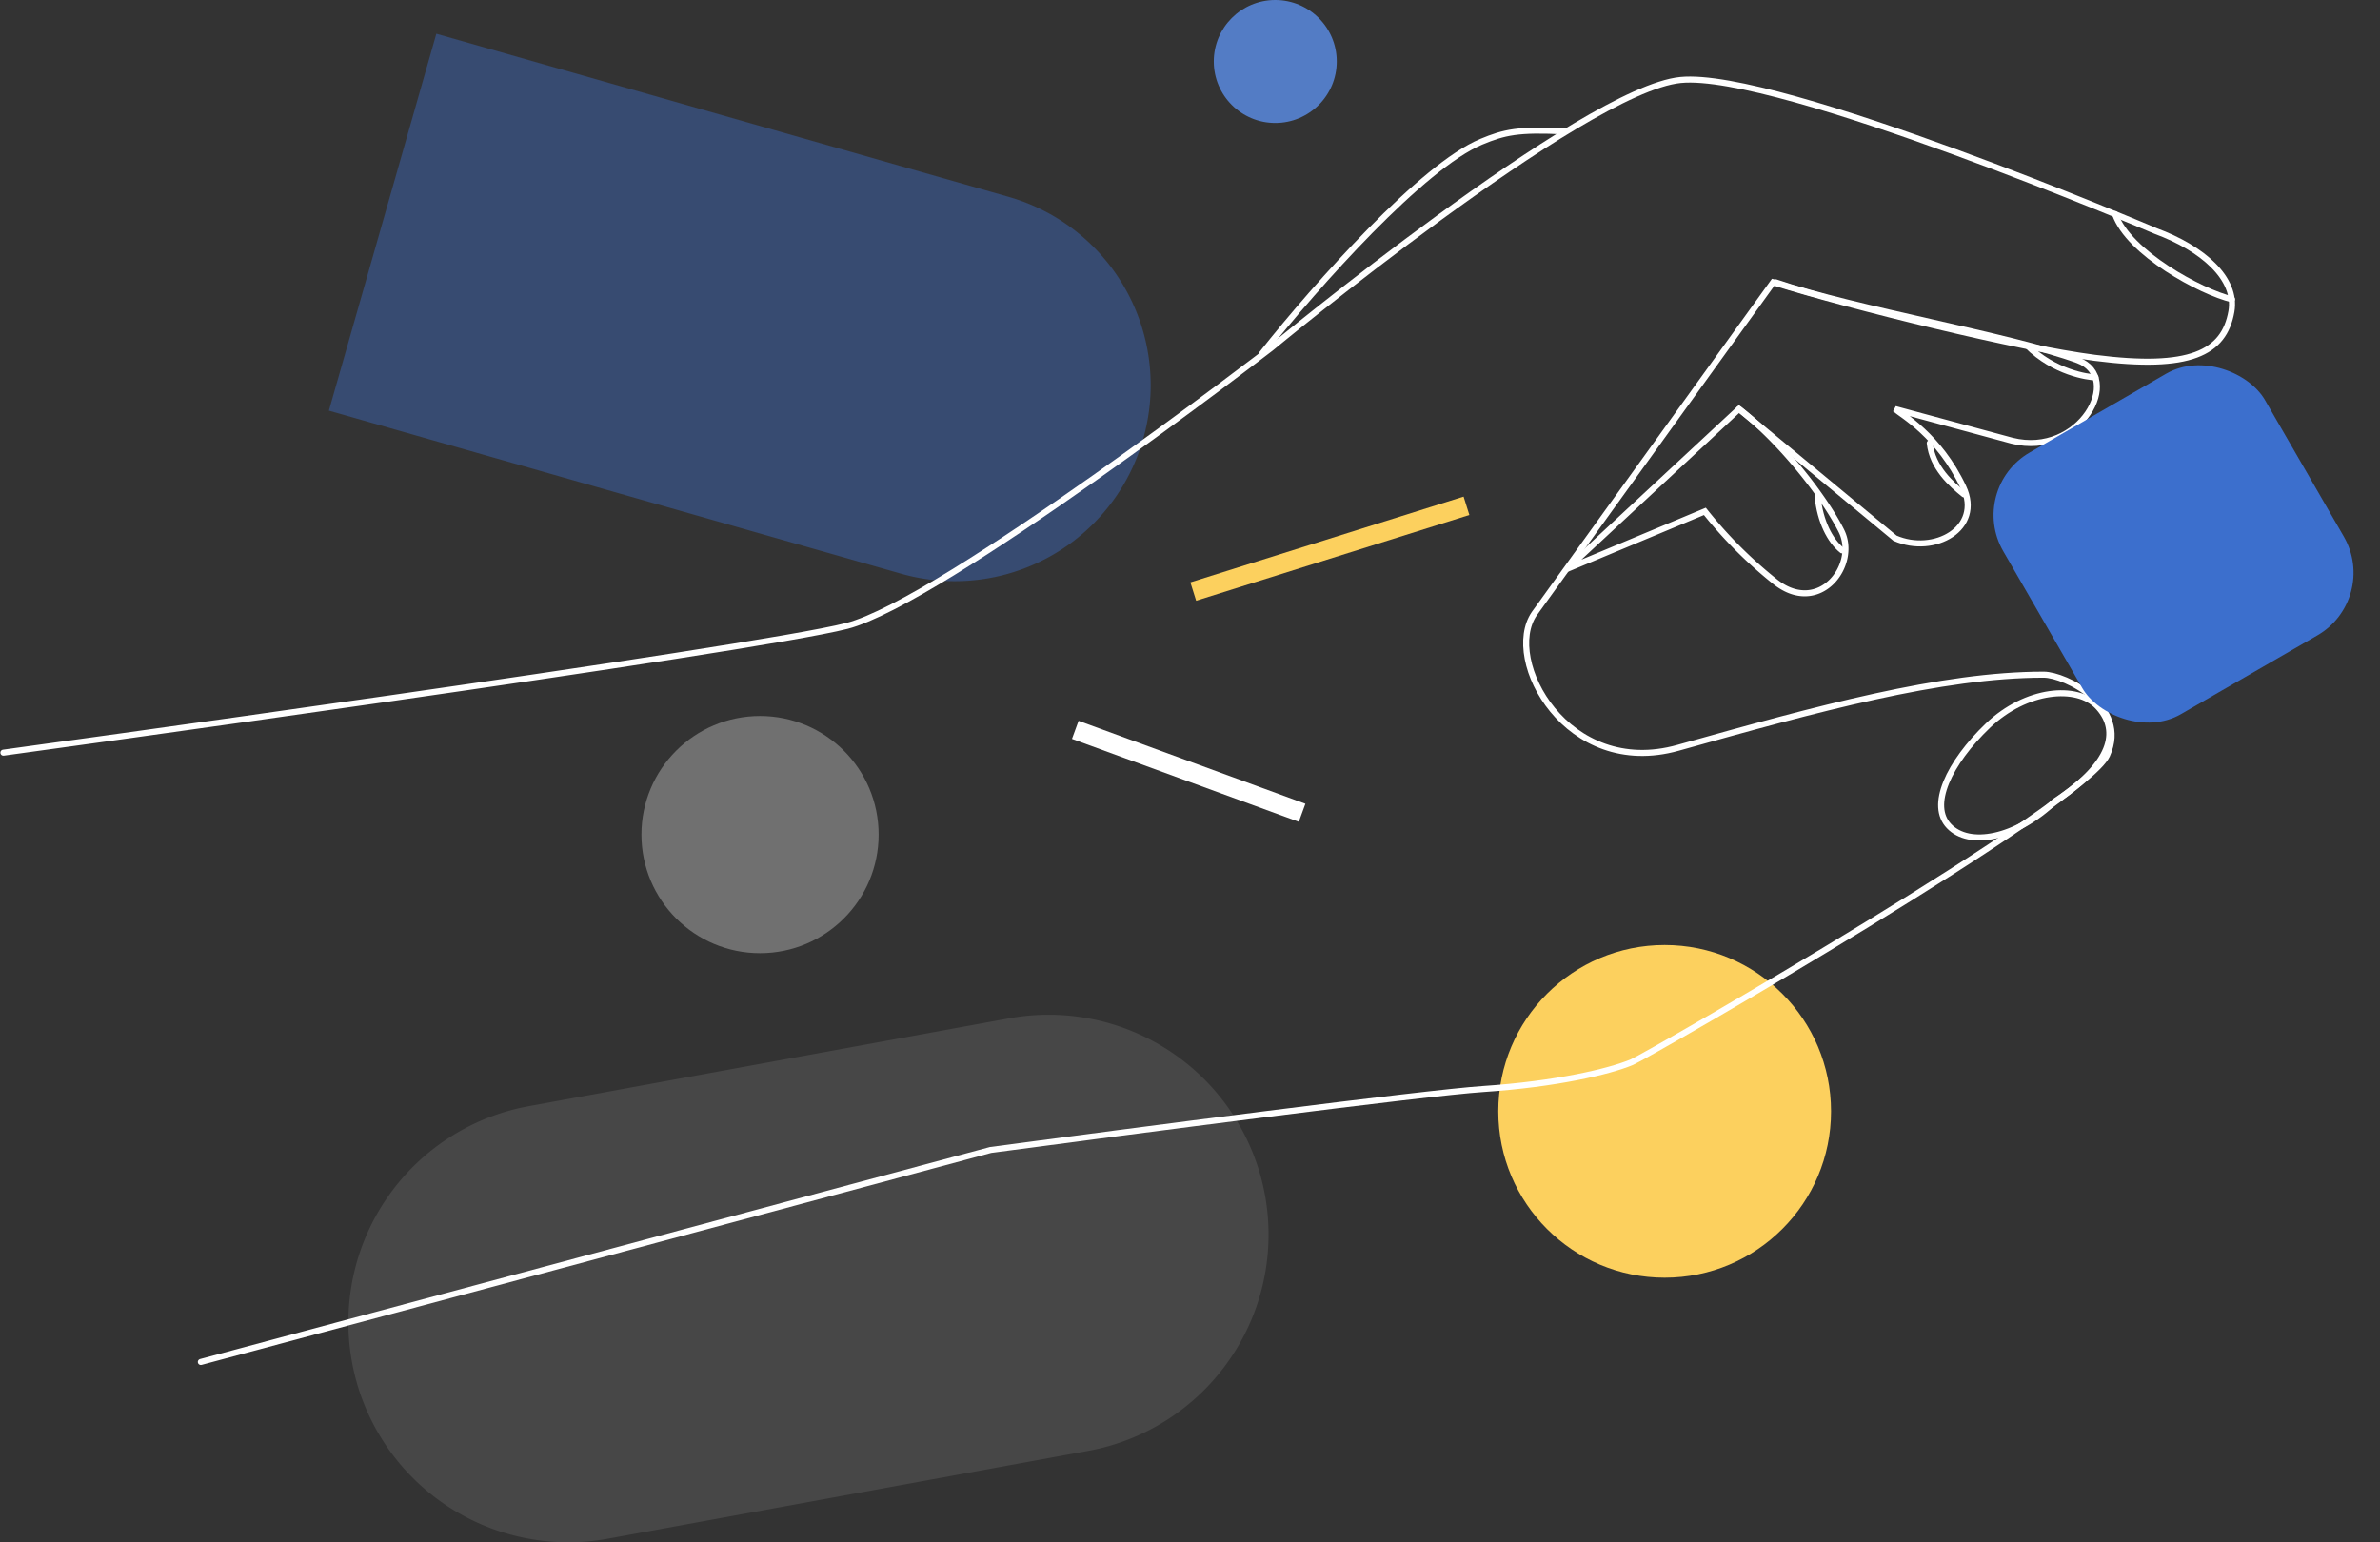 <?xml version="1.0" encoding="UTF-8"?>
<svg xmlns="http://www.w3.org/2000/svg" width="987.09" height="639.773" viewBox="0 0 987.09 639.773">
  <rect x="0" y="0" width="987.09" height="639.773" fill="#333333" stroke="none"/>
  <g transform="translate(107.408 -97)">
    <circle cx="69" cy="69" r="69" transform="translate(652 627) rotate(180)" fill="#fcd05e"></circle>
    <circle cx="25.5" cy="25.5" r="25.5" transform="translate(447 148) rotate(180)" fill="#5c8eea" opacity="0.8"></circle>
    <circle cx="49.19" cy="49.19" r="49.19" transform="translate(257 492.38) rotate(180)" fill="#fff" opacity="0.3"></circle>
    <path d="M366.72,279.074a81.286,81.286,0,0,0-55.893-100.453L73.56,111,29,267.346l237.266,67.621A81.285,81.285,0,0,0,366.72,279.074Z" fill="#3c6fcd" opacity="0.4"></path>
    <path d="M417.226,592.711a91.2,91.2,0,0,0-106.119-73.3l-199.236,36.44a91.2,91.2,0,0,0-73.3,106.119h0a91.2,91.2,0,0,0,106.119,73.3l199.236-36.44a91.2,91.2,0,0,0,73.3-106.118Z" fill="#fff" opacity="0.1"></path>
    <rect width="118.767" height="7.982" transform="translate(502 310.616) rotate(162.572)" fill="#fcd05e"></rect>
    <rect width="100.163" height="7.982" transform="translate(431.258 437.898) rotate(-159.913)" fill="#fff"></rect>
    <path d="M656.293,317.212c-7.077-14.154-25.274-37.407-42.461-50.55L542.5,333l57.178-23.876A183.409,183.409,0,0,0,629,338.443C647.194,352.6,663.37,331.366,656.293,317.212Z" fill="none" stroke="#fff" stroke-linecap="round" stroke-width="2.5"></path>
    <path d="M613.832,266.662l64.705,53.583c16.176,7.077,36.4-4.044,28.308-21.231-10.059-21.374-25.612-29.993-28.308-32.352l48.53,13.143c28.3,7.077,46.437-26.274,27.294-33.363-27.3-10.11-93.012-21.231-125.36-32.352" fill="none" stroke="#fff" stroke-linecap="round" stroke-width="2.5"></path>
    <path d="M-106,409.213s310.377-42.463,349.806-52.572S419.72,241.387,419.72,241.387s129.407-107.166,169.847-111.21,197.146,62.682,197.146,62.682c19.208,7.077,33.767,19.613,31.34,33.363-3.033,17.187-17.187,24.264-56.616,19.209-31.543-4.044-101.1-21.231-133.452-31.341l-99.078,137.5c-13.143,19.209,13.548,68.545,59.649,55.605,57.627-16.176,109.188-30.33,151.65-30.33,9.043,0,35.385,13.143,26.286,33.363S575.881,534.89,569.347,537.609c-9.347,3.891-31.341,9.1-61.671,11.121-24.264,1.618-146.258,17.524-204.222,25.275L-24.109,661.962" fill="none" stroke="#fff" stroke-linecap="round" stroke-width="2.5"></path>
    <path d="M818.318,221.167c-12.806-3.033-42.866-19.209-48.528-35.385" fill="none" stroke="#fff" stroke-linecap="round" stroke-width="2.5"></path>
    <path d="M761.7,253.519c-3.033,0-17.187-2.022-28.308-13.143" fill="none" stroke="#fff" stroke-linecap="round" stroke-width="2.5"></path>
    <path d="M707.108,302.047c-5.055-4.044-13.143-11.121-14.154-21.231" fill="none" stroke="#fff" stroke-linecap="round" stroke-width="2.5"></path>
    <path d="M656.558,325.3c-5.055-4.044-9.1-12.132-10.11-22.242" fill="none" stroke="#fff" stroke-linecap="round" stroke-width="2.5"></path>
    <path d="M415.94,243.764c23.253-29.319,66.726-77.847,90.99-87.957,9.517-3.966,15.361-5.318,34.57-4.307" fill="none" stroke="#fff" stroke-linecap="round" stroke-width="2.5"></path>
    <path d="M744.662,429.541l.084-.08.1-.064c13.051-8.533,19.513-16.288,21.7-22.889,2.144-6.481.225-12.053-4.083-16.555-4.19-4.376-11.463-6.238-19.855-5.015-8.354,1.217-17.622,5.477-25.53,13.046-8.009,7.666-14.209,16.007-17.285,23.531-3.09,7.557-2.913,13.931,1.148,18.174,4.155,4.341,10.968,5.706,18.941,3.972C727.823,441.932,736.713,437.149,744.662,429.541Z" fill="none" stroke="#fff" stroke-width="2.5"></path>
    <rect width="125.364" height="125.364" rx="30" transform="translate(879.682 345.569) rotate(150)" fill="#3c6fcd"></rect>
  </g>
</svg>
